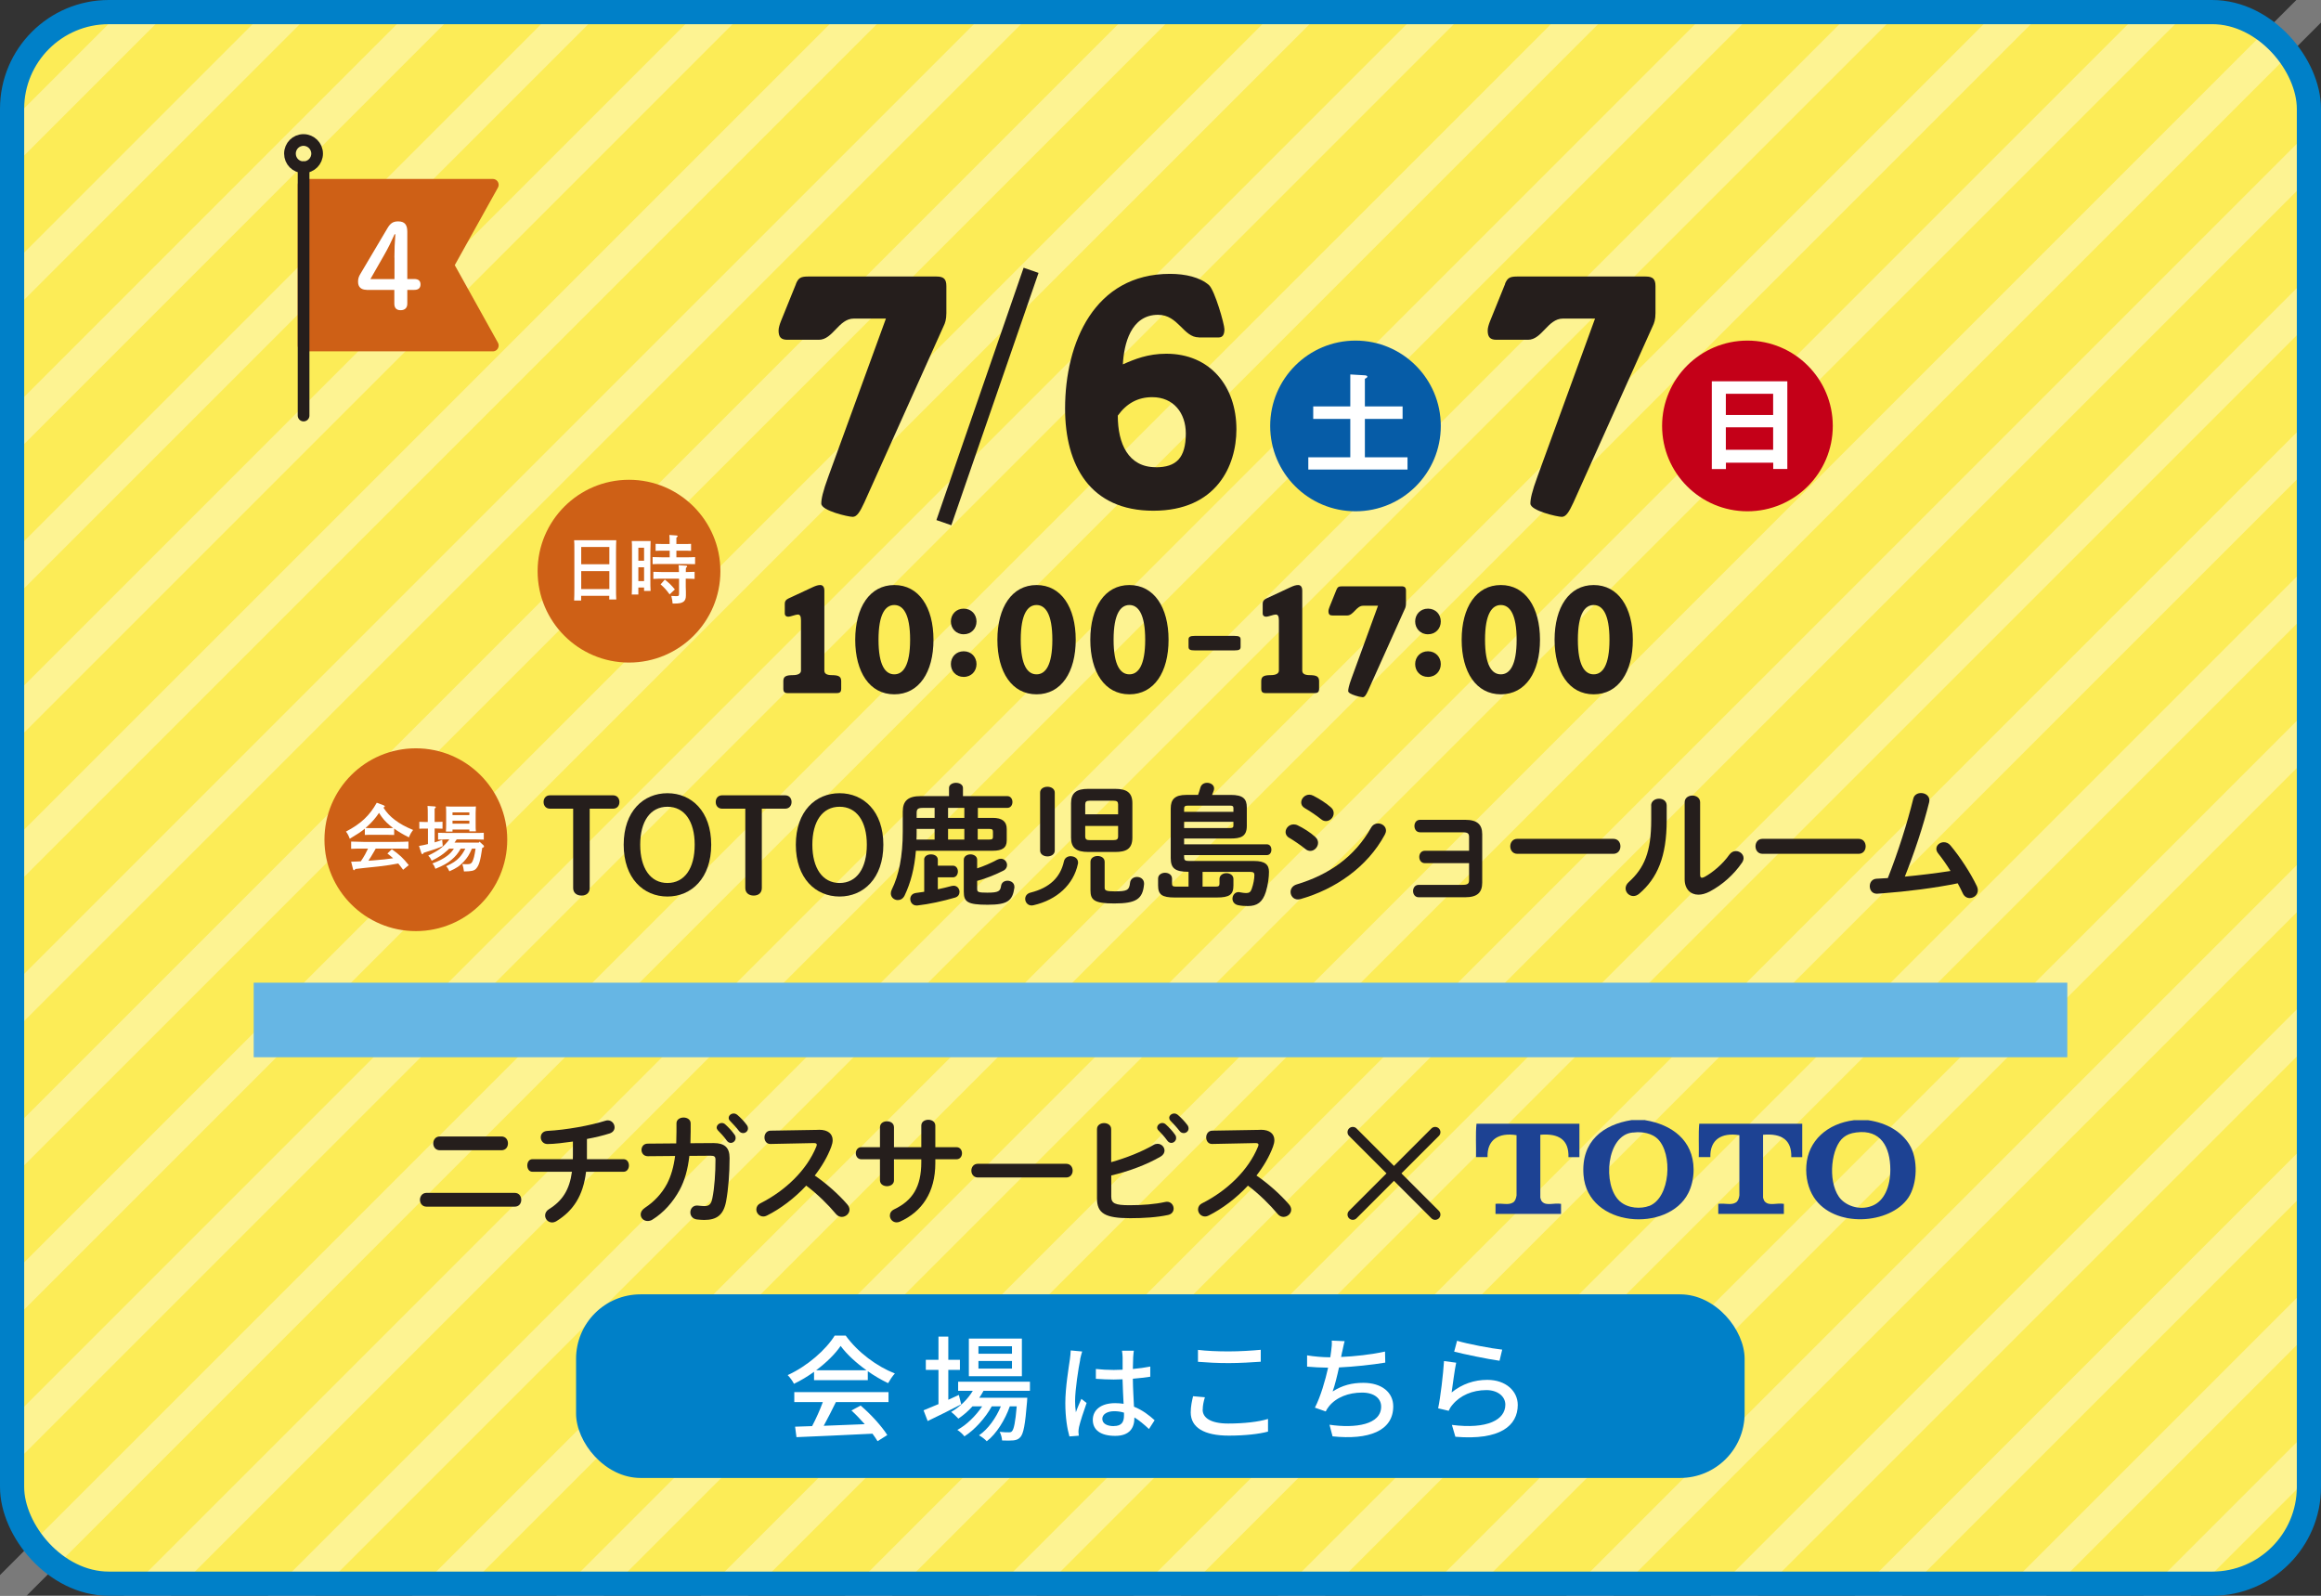 <?xml version="1.0" encoding="UTF-8"?>
<svg id="_レイヤー_2" data-name="レイヤー 2" xmlns="http://www.w3.org/2000/svg" viewBox="0 0 288 198">
  <rect x="0" y="0" width="288" height="198" fill="#333333" stroke="none"/>
  <defs>
    <style>
      .cls-1 {
        stroke: #0080c8;
        stroke-width: 3px;
      }

      .cls-1, .cls-2, .cls-3, .cls-4, .cls-5 {
        fill: none;
      }

      .cls-1, .cls-3, .cls-4, .cls-5 {
        stroke-miterlimit: 10;
      }

      .cls-6 {
        opacity: .35;
      }

      .cls-7 {
        fill: #1d4293;
        fill-rule: evenodd;
      }

      .cls-7, .cls-8, .cls-9, .cls-10, .cls-11, .cls-12, .cls-13, .cls-14, .cls-15 {
        stroke-width: 0px;
      }

      .cls-2 {
        stroke-width: 1.31px;
      }

      .cls-2, .cls-4, .cls-16 {
        stroke-linecap: round;
      }

      .cls-2, .cls-4, .cls-5 {
        stroke: #251e1c;
      }

      .cls-2, .cls-16 {
        stroke-linejoin: round;
      }

      .cls-3 {
        stroke: #fff;
        stroke-width: 4.14px;
      }

      .cls-8 {
        fill: #065ca7;
      }

      .cls-9 {
        fill: #251e1c;
      }

      .cls-10, .cls-16 {
        fill: #ce6016;
      }

      .cls-11 {
        fill: #c40018;
      }

      .cls-12 {
        fill: #fff;
      }

      .cls-13 {
        fill: #fcec57;
      }

      .cls-14 {
        fill: #66b6e4;
      }

      .cls-15 {
        fill: #0080c8;
      }

      .cls-4, .cls-16 {
        stroke-width: 1.45px;
      }

      .cls-16 {
        stroke: #ce6016;
      }

      .cls-5 {
        stroke-width: 1.96px;
      }
    </style>
  </defs>
  <g id="_レイヤー_1-2" data-name="レイヤー 1">
    <g>
      <rect class="cls-13" x="1.5" y="1.5" width="285" height="195" rx="12" ry="12"/>
      <g class="cls-6">
        <g>
          <line class="cls-3" x1="470.44" y1="-3.57" x2="267.1" y2="199.76"/>
          <line class="cls-3" x1="452.54" y1="-3.57" x2="249.2" y2="199.76"/>
          <line class="cls-3" x1="434.64" y1="-3.57" x2="231.3" y2="199.76"/>
          <line class="cls-3" x1="416.74" y1="-3.57" x2="213.4" y2="199.76"/>
          <line class="cls-3" x1="398.84" y1="-3.57" x2="195.5" y2="199.76"/>
          <line class="cls-3" x1="380.94" y1="-3.57" x2="177.6" y2="199.76"/>
          <line class="cls-3" x1="363.04" y1="-3.57" x2="159.7" y2="199.76"/>
          <line class="cls-3" x1="345.14" y1="-3.57" x2="141.8" y2="199.76"/>
          <line class="cls-3" x1="327.24" y1="-3.57" x2="123.9" y2="199.76"/>
          <line class="cls-3" x1="309.34" y1="-3.57" x2="106" y2="199.76"/>
          <line class="cls-3" x1="291.44" y1="-3.57" x2="88.1" y2="199.76"/>
          <line class="cls-3" x1="273.54" y1="-3.57" x2="70.2" y2="199.76"/>
          <line class="cls-3" x1="255.64" y1="-3.57" x2="52.3" y2="199.76"/>
          <line class="cls-3" x1="237.74" y1="-3.57" x2="34.4" y2="199.76"/>
          <line class="cls-3" x1="219.84" y1="-3.57" x2="16.5" y2="199.76"/>
          <line class="cls-3" x1="201.94" y1="-3.57" x2="-1.4" y2="199.76"/>
          <line class="cls-3" x1="184.04" y1="-3.57" x2="-19.3" y2="199.76"/>
          <line class="cls-3" x1="166.14" y1="-3.57" x2="-37.2" y2="199.76"/>
          <line class="cls-3" x1="148.24" y1="-3.57" x2="-55.1" y2="199.76"/>
          <line class="cls-3" x1="130.34" y1="-3.57" x2="-73" y2="199.76"/>
          <line class="cls-3" x1="112.44" y1="-3.57" x2="-90.9" y2="199.76"/>
          <line class="cls-3" x1="94.54" y1="-3.57" x2="-108.8" y2="199.76"/>
          <line class="cls-3" x1="76.64" y1="-3.57" x2="-126.7" y2="199.76"/>
          <line class="cls-3" x1="58.74" y1="-3.57" x2="-144.6" y2="199.76"/>
          <line class="cls-3" x1="40.84" y1="-3.57" x2="-162.5" y2="199.76"/>
          <line class="cls-3" x1="22.94" y1="-3.57" x2="-180.4" y2="199.76"/>
        </g>
      </g>
      <rect class="cls-1" x="1.5" y="1.5" width="285" height="195" rx="12" ry="12"/>
      <g>
        <rect class="cls-14" x="31.48" y="121.93" width="225.04" height="9.25"/>
        <g>
          <g>
            <polygon class="cls-16" points="37.67 42.87 61.15 42.87 55.6 32.9 61.15 22.93 37.67 22.93 37.67 42.87"/>
            <line class="cls-4" x1="37.67" y1="20.74" x2="37.67" y2="51.56"/>
            <path class="cls-4" d="M39.35,19.06c0,.93-.75,1.69-1.69,1.69s-1.68-.75-1.68-1.69.75-1.69,1.68-1.69,1.69.76,1.69,1.69Z"/>
          </g>
          <path class="cls-12" d="M45.49,35.96c-.68,0-1.06-.35-1.06-.99,0-.39.07-.64.32-1.04l3.33-5.62c.36-.61.7-.84,1.33-.84.81,0,1.13.42,1.13,1.28v5.87h.87c.51,0,.77.23.77.67s-.26.68-.77.68h-.87v1.71c0,.52-.3.81-.83.81s-.78-.29-.78-.81v-1.71h-3.45ZM48.94,31.95c0-.97.04-1.91.12-2.88h-.1c-.38.85-.78,1.68-1.29,2.57l-1.71,2.99h2.99v-2.67Z"/>
        </g>
        <g>
          <g>
            <line class="cls-2" x1="178.08" y1="150.7" x2="167.86" y2="140.48"/>
            <line class="cls-2" x1="178.08" y1="140.48" x2="167.86" y2="150.7"/>
          </g>
          <g>
            <path class="cls-9" d="M63.87,148.01c.54,0,.81.42.81.86s-.27.85-.81.85h-10.95c-.54,0-.81-.44-.81-.85s.27-.86.81-.86h10.95ZM62.22,141.01c.54,0,.81.42.81.86s-.27.85-.81.85h-7.65c-.54,0-.81-.43-.81-.85s.27-.86.81-.86h7.65Z"/>
            <path class="cls-9" d="M72.82,143.83h4.56c.43,0,.66.39.66.78s-.23.78-.66.78h-4.66c-.36,3-1.6,4.84-3.66,6.12-.19.12-.39.17-.55.17-.51,0-.87-.42-.87-.87,0-.27.14-.57.48-.78,1.68-1.04,2.55-2.42,2.85-4.64h-4.9c-.43,0-.64-.39-.64-.78s.21-.78.64-.78h5.01c.01-.15.01-.3.01-.46v-1.73c-1.05.15-2.34.31-3.16.31-.52,0-.83-.42-.83-.83s.26-.76.81-.8c2.31-.12,5.31-.66,7.21-1.26.1-.03.19-.05.29-.05.51,0,.85.43.85.87,0,.3-.18.61-.6.75-.81.26-1.79.5-2.83.69v2.49Z"/>
            <path class="cls-9" d="M88.54,141.83c1.36,0,1.99.54,1.99,1.85,0,1.9-.15,3.85-.43,5.37-.32,1.71-1.16,2.32-2.73,2.32-.17,0-.62-.03-.88-.06-.57-.07-.83-.48-.83-.88,0-.44.3-.85.83-.85.04,0,.09.01.13.01.29.03.58.06.79.06.52,0,.82-.19.97-.91.29-1.38.4-3.25.4-4.83,0-.39-.12-.51-.6-.51l-2.64.02c-.19,1.68-.58,3.06-1.21,4.23-.83,1.52-1.98,2.81-3.36,3.67-.21.14-.42.18-.62.18-.48,0-.85-.37-.85-.81,0-.29.15-.58.54-.84,1.1-.72,2.08-1.74,2.73-2.97.49-.95.82-2.07,1-3.45l-3.39.03c-.51,0-.78-.39-.78-.78s.26-.78.77-.78l3.54-.03c.01-.47.03-.96.03-1.47v-1.02c0-.48.45-.72.88-.72s.88.24.88.73v1c0,.51-.02.99-.03,1.46l2.85-.02ZM88.93,139.91c0-.3.3-.57.63-.57.13,0,.29.04.42.16.4.36.86.84,1.17,1.3.11.14.13.27.13.41,0,.33-.29.6-.6.6-.18,0-.36-.09-.5-.29-.36-.5-.76-.93-1.11-1.28-.1-.12-.15-.24-.15-.34ZM90.42,138.71c0-.3.28-.55.63-.55.15,0,.3.06.45.18.39.33.84.8,1.15,1.23.12.15.16.3.16.45,0,.33-.29.57-.6.57-.18,0-.37-.07-.52-.27-.34-.44-.76-.89-1.11-1.25-.12-.12-.16-.24-.16-.36Z"/>
            <path class="cls-9" d="M101.55,140.18h.09c1.11,0,1.68.51,1.68,1.29,0,.24-.06.51-.17.81-.46,1.24-1.18,2.46-2.05,3.58,1.39.94,2.96,2.33,4.02,3.56.2.22.29.46.29.67,0,.5-.46.9-.96.9-.24,0-.51-.11-.72-.36-.93-1.12-2.31-2.49-3.69-3.52-1.46,1.57-3.2,2.88-4.89,3.72-.15.08-.3.11-.43.11-.51,0-.87-.43-.87-.87,0-.3.15-.59.51-.77,3.12-1.58,5.75-4.12,6.93-7.03.04-.09.06-.18.06-.24,0-.14-.12-.2-.37-.2l-5.37.11c-.5.02-.75-.4-.75-.81s.25-.82.73-.84l5.97-.1Z"/>
            <path class="cls-9" d="M110.93,146.45c0,.49-.44.73-.87.73s-.87-.24-.87-.73v-2.61h-2.31c-.45,0-.69-.38-.69-.75s.24-.75.69-.75h2.31v-2.46c0-.51.43-.75.87-.75s.87.24.87.75v2.46h3.39v-2.67c0-.5.44-.73.87-.73s.87.24.87.73v2.67h2.62c.46,0,.69.38.69.75s-.22.75-.69.75h-2.62v.47c0,3.64-1.66,6.04-4.39,7.27-.13.06-.27.09-.41.09-.5,0-.84-.41-.84-.84,0-.3.15-.6.56-.79,2.22-1.07,3.34-2.73,3.34-5.85v-.34h-3.39v2.61Z"/>
            <path class="cls-9" d="M132.29,144.4c.54,0,.81.42.81.85s-.27.85-.81.85h-10.95c-.54,0-.81-.43-.81-.85s.27-.85.81-.85h10.95Z"/>
            <path class="cls-9" d="M137.88,144.2c1.88-.53,3.79-1.29,5.24-2.13.18-.11.36-.15.51-.15.49,0,.87.4.87.84,0,.27-.15.55-.49.75-1.74,1.01-3.96,1.83-6.12,2.34v2.61c0,.86.47,1.08,2.27,1.08,1.61,0,3.15-.12,4.41-.4.07-.01.15-.03.22-.03.53,0,.84.43.84.85,0,.34-.21.69-.69.79-1.38.3-3.06.4-4.7.4-3.12,0-4.12-.6-4.12-2.46v-8.59c0-.5.45-.75.88-.75s.88.25.88.75v4.09ZM143.59,139.91c0-.3.3-.57.63-.57.13,0,.29.04.42.16.4.36.86.84,1.17,1.3.11.14.13.27.13.41,0,.33-.29.6-.6.6-.18,0-.36-.09-.5-.29-.36-.5-.76-.93-1.11-1.28-.11-.12-.15-.24-.15-.34ZM145.08,138.71c0-.3.29-.55.63-.55.15,0,.3.06.45.18.39.33.84.8,1.16,1.23.12.15.16.3.16.45,0,.33-.28.57-.6.57-.18,0-.38-.07-.52-.27-.34-.44-.76-.89-1.11-1.25-.12-.12-.16-.24-.16-.36Z"/>
            <path class="cls-9" d="M156.36,140.18h.09c1.11,0,1.68.51,1.68,1.29,0,.24-.06.51-.17.81-.46,1.24-1.18,2.46-2.05,3.58,1.39.94,2.96,2.33,4.02,3.56.2.22.29.46.29.67,0,.5-.46.9-.96.9-.24,0-.51-.11-.72-.36-.93-1.12-2.31-2.49-3.69-3.52-1.46,1.57-3.2,2.88-4.89,3.72-.15.08-.3.11-.43.11-.51,0-.87-.43-.87-.87,0-.3.15-.59.51-.77,3.12-1.58,5.75-4.12,6.93-7.03.04-.09.06-.18.06-.24,0-.14-.12-.2-.37-.2l-5.37.11c-.5.02-.75-.4-.75-.81s.25-.82.73-.84l5.97-.1Z"/>
          </g>
          <g>
            <path class="cls-7" d="M204.13,138.98h-1.69c-3.46.55-6.28,2.58-5.95,6.82.51,6.55,10.52,7.17,13,2.24.37-.72.67-1.79.66-2.94-.03-3.63-2.71-5.57-6.01-6.11ZM204.63,149.63c-.97.37-2.62.35-3.66-.6-2.16-1.98-1.65-8.22,1.63-8.51.05,0,.08,0,.11,0,1.13-.15,2.29.14,2.95.76,1.95,1.85,1.61,7.35-1.03,8.36Z"/>
            <path class="cls-7" d="M236.91,141.99c-.97-1.55-2.75-2.67-5.13-3h-1.7c-3.34.4-5.73,2.56-5.94,5.62-.11,1.49.25,2.89.92,3.93,2.5,3.89,9.5,3.4,11.74.06,1.1-1.65,1.27-4.77.11-6.61ZM232.27,149.63c-1.62.62-3.37-.08-4.1-1.15-1.42-2.08-.92-6.19.6-7.37.37-.29.83-.51,1.58-.6,3.05-.4,4.2,1.85,4.21,4.59,0,2.1-.73,3.94-2.29,4.53Z"/>
            <path class="cls-7" d="M183.17,143.57h1.41c-.07-2.14,1.36-3.08,3.6-2.72v7.48c-.06.41-.2.73-.43.87-.59.37-1.27.07-2.18.17v1.25h8.13v-1.25c-.93-.14-1.82.29-2.35-.27-.1-.1-.17-.27-.22-.49v-7.81c2.3-.2,3.56.63,3.49,2.78h1.36v-4.15h-12.77c-.13,1.27-.03,2.79-.06,4.15Z"/>
            <path class="cls-7" d="M210.81,143.57h1.42c-.07-2.14,1.36-3.08,3.6-2.72v7.48c-.06.41-.2.73-.43.87-.59.37-1.27.07-2.19.17v1.25h8.14v-1.25c-.94-.14-1.81.29-2.35-.27-.1-.1-.17-.27-.23-.49v-7.81c2.3-.2,3.56.63,3.5,2.78h1.36v-4.15h-12.78c-.12,1.27-.02,2.79-.06,4.15Z"/>
          </g>
        </g>
        <g>
          <g>
            <path class="cls-9" d="M73.17,110.19c0,.6-.42.93-1.01.93s-1.04-.33-1.04-.93v-9.85h-2.87c-.52,0-.8-.38-.8-.83s.28-.83.8-.83h7.81c.52,0,.8.38.8.83s-.28.83-.8.83h-2.89v9.85Z"/>
            <path class="cls-9" d="M77.39,104.81c0-4.16,2.46-6.39,5.43-6.39s5.43,2.23,5.43,6.39-2.46,6.43-5.43,6.43-5.43-2.25-5.43-6.43ZM86.2,104.81c0-2.9-1.26-4.71-3.38-4.71s-3.38,1.81-3.38,4.71,1.26,4.75,3.38,4.75,3.38-1.81,3.38-4.75Z"/>
            <path class="cls-9" d="M94.53,110.19c0,.6-.42.93-1.01.93s-1.04-.33-1.04-.93v-9.85h-2.87c-.52,0-.8-.38-.8-.83s.28-.83.8-.83h7.81c.52,0,.8.38.8.83s-.28.83-.8.83h-2.89v9.85Z"/>
            <path class="cls-9" d="M98.75,104.81c0-4.16,2.46-6.39,5.43-6.39s5.43,2.23,5.43,6.39-2.46,6.43-5.43,6.43-5.43-2.25-5.43-6.43ZM107.56,104.81c0-2.9-1.26-4.71-3.38-4.71s-3.38,1.81-3.38,4.71,1.26,4.75,3.38,4.75,3.38-1.81,3.38-4.75Z"/>
            <path class="cls-9" d="M121.33,101.48h1.86c1.17,0,1.73.46,1.73,1.37v1.44c0,.9-.55,1.27-1.73,1.27h-9.54c-.18,2.19-.65,3.98-1.4,5.55-.2.41-.52.57-.85.57-.44,0-.86-.33-.86-.82,0-.15.03-.31.11-.47.88-1.78,1.37-4.11,1.37-7.21v-2.48c0-1.3.62-1.92,2.22-1.92h3.52v-1.01c0-.42.44-.64.86-.64s.87.21.87.64v1.01h5.5c.42,0,.64.36.64.73s-.21.73-.64.73h-3.65v1.24ZM114.67,106.68c0-.46.42-.67.85-.67s.85.21.85.67v.73h1.87c.41,0,.62.36.62.72s-.21.73-.62.73h-1.87v1.48c.57-.11,1.14-.26,1.71-.41.08-.02.16-.03.25-.03.46,0,.73.38.73.77,0,.29-.16.59-.55.7-1.5.44-3.23.82-4.68.98h-.11c-.49,0-.77-.41-.77-.8,0-.34.21-.68.69-.75.33-.05.68-.1,1.04-.15v-3.98ZM115.97,104.17v-1.32h-2.23v.46c0,.29,0,.57-.02.86h2.25ZM114.56,100.24c-.67,0-.82.13-.82.65v.59h2.23v-1.24h-1.42ZM117.64,101.48h2.02v-1.24h-2.02v1.24ZM119.66,104.17v-1.32h-2.02v1.32h2.02ZM121.26,107.74c.85-.28,1.7-.65,2.46-1.06.16-.08.33-.13.47-.13.46,0,.77.39.77.78,0,.26-.13.54-.46.7-.96.49-2.09.95-3.25,1.27v1c0,.38.13.46,1.26.46,1.39,0,1.62-.18,1.71-.86.07-.42.42-.62.8-.62.42,0,.85.26.85.75v.11c-.23,1.62-.82,2.12-3.33,2.12s-2.95-.36-2.95-1.63v-3.95c0-.44.42-.67.83-.67s.83.23.83.67v1.06ZM122.74,104.17c.37,0,.47-.07.47-.34v-.62c0-.28-.1-.36-.47-.36h-1.42v1.32h1.42Z"/>
            <path class="cls-9" d="M132.87,106.24c.46,0,.9.28.9.78,0,.05,0,.11-.02.18-.55,2.56-2.59,4.45-5.51,5.12-.08.02-.16.03-.23.03-.49,0-.8-.41-.8-.82,0-.33.21-.67.67-.78,2.4-.6,3.7-1.92,4.13-3.85.1-.47.47-.67.87-.67ZM130.88,105.53c0,.49-.46.73-.91.73s-.91-.25-.91-.73v-7.18c0-.49.46-.73.91-.73s.91.24.91.73v7.18ZM135.04,105.71c-1.47,0-2.14-.49-2.14-1.78v-4.27c0-1.29.67-1.78,2.14-1.78h3.33c1.47,0,2.14.49,2.14,1.78v4.27c0,1.45-.83,1.78-2.14,1.78h-3.33ZM138.74,99.82c0-.34-.13-.47-.57-.47h-2.94c-.44,0-.57.13-.57.47v1.22h4.08v-1.22ZM138.17,104.24c.44,0,.57-.13.57-.47v-1.29h-4.08v1.29c0,.41.21.47.57.47h2.94ZM135.31,106.93c0-.47.44-.72.88-.72s.88.24.88.72v3.2c0,.36.18.47,1.24.47,1.53,0,1.81-.13,1.91-1.06.05-.49.46-.73.86-.73.44,0,.88.28.88.81v.08c-.16,1.86-.98,2.4-3.7,2.4-2.48,0-2.95-.42-2.95-1.63v-3.54Z"/>
            <path class="cls-9" d="M147.5,108.17h-.03c-1.7,0-2.2-.46-2.2-1.71v-6.15c0-1.12.51-1.68,1.92-1.68h1.47c.1-.28.2-.57.29-.91.12-.41.47-.59.83-.59.44,0,.87.26.87.7,0,.1-.02.18-.05.28-.07.18-.13.36-.2.52h2.32c1.52,0,1.99.49,1.99,1.55v2.31c0,1.34-.81,1.55-1.99,1.55h-5.79v.72h10.26c.39,0,.57.33.57.67s-.18.67-.57.67h-10.26v.26c0,.36.11.47.63.47h8.04c1.39,0,1.86.46,1.86,1.34,0,.62-.1,1.57-.39,2.5-.41,1.29-1.09,1.75-2.23,1.75-.41,0-.8-.02-1.22-.11-.47-.1-.69-.46-.69-.8,0-.41.29-.82.75-.82.05,0,.1,0,.16.02.36.06.54.1.78.1.38,0,.57-.13.7-.52.21-.6.33-1.25.33-1.73,0-.26-.12-.38-.51-.38h-5.92v1.83h1.6c.42,0,.5-.1.5-.38v-.57c0-.47.44-.72.86-.72s.87.24.87.72v.8c0,1.14-.47,1.5-2.09,1.5h-5.17c-1.62,0-2.09-.36-2.09-1.5v-.85c0-.47.44-.72.86-.72s.87.24.87.72v.62c0,.28.08.38.5.38h1.55v-1.83ZM153.05,100.27c0-.26-.13-.31-.44-.31h-5.19c-.39,0-.49.1-.49.38v.39h6.12v-.46ZM152.61,102.74c.31,0,.44-.05.44-.31v-.46h-6.12v.77h5.68Z"/>
            <path class="cls-9" d="M163.21,103.86c.25.21.34.47.34.72,0,.51-.44,1-.96,1-.2,0-.41-.07-.6-.23-.57-.46-1.44-1.06-2.01-1.39-.33-.18-.46-.46-.46-.72,0-.47.42-.95,1-.95.15,0,.33.03.49.11.77.37,1.57.88,2.2,1.45ZM171,102.17c.49,0,.98.36.98.88,0,.16-.05.34-.15.52-2.17,4.03-6.18,6.77-10.44,7.98-.11.03-.25.05-.34.05-.57,0-.91-.46-.91-.93,0-.37.23-.77.75-.93,4.03-1.21,7.21-3.44,9.25-7.06.21-.36.54-.51.86-.51ZM165.15,100.18c.25.21.34.47.34.72,0,.51-.44.98-.96.98-.2,0-.41-.07-.6-.23-.57-.46-1.44-1.04-2.01-1.37-.33-.18-.46-.44-.46-.72,0-.47.44-.96,1.01-.96.15,0,.33.05.49.13.73.38,1.55.88,2.19,1.45Z"/>
            <path class="cls-9" d="M182.29,103.86c0-.47-.18-.59-.83-.59h-5.25c-.47,0-.7-.39-.7-.78s.23-.77.7-.77h5.59c1.52,0,2.12.6,2.12,1.79v5.99c0,1.24-.6,1.83-2.12,1.83h-5.76c-.47,0-.7-.39-.7-.77s.23-.77.7-.77h5.42c.65,0,.83-.13.83-.59v-2.1h-5.48c-.47,0-.7-.39-.7-.77s.23-.77.7-.77h5.48v-1.71Z"/>
            <path class="cls-9" d="M200.19,104.08c.59,0,.88.46.88.93s-.29.93-.88.93h-11.91c-.59,0-.88-.47-.88-.93s.29-.93.88-.93h11.91Z"/>
            <path class="cls-9" d="M204.88,99.95c0-.55.49-.85.98-.85s.95.28.95.85v1.84c0,4.5-1.16,7.18-3.41,9.1-.25.21-.49.29-.73.29-.52,0-.96-.44-.96-.95,0-.26.12-.54.39-.78,1.94-1.75,2.79-3.75,2.79-7.73v-1.78ZM210.96,108.53c0,.24.06.38.23.38.08,0,.2-.05.33-.11,1.01-.55,2.25-1.6,3.07-2.76.23-.31.52-.44.8-.44.49,0,.96.38.96.88,0,.18-.07.38-.2.57-1.01,1.47-2.43,2.74-4,3.57-.5.26-.98.39-1.4.39-.99,0-1.71-.7-1.71-1.91v-9.56c0-.55.49-.83.96-.83s.96.28.96.83v8.99Z"/>
            <path class="cls-9" d="M230.62,104.08c.59,0,.88.46.88.93s-.29.93-.88.93h-11.91c-.59,0-.88-.47-.88-.93s.29-.93.88-.93h11.91Z"/>
            <path class="cls-9" d="M242.03,108.07c-.51-.82-1.04-1.57-1.55-2.2-.15-.2-.21-.39-.21-.55,0-.46.44-.82.93-.82.28,0,.59.11.83.41,1.19,1.42,2.51,3.44,3.28,5.07.08.18.11.34.11.49,0,.57-.51.96-1.01.96-.33,0-.67-.18-.85-.57-.18-.41-.41-.82-.64-1.26-2.87.59-6.28,1.01-9.3,1.24-.26.02-.62.05-.73.05-.59,0-.88-.46-.88-.93s.28-.9.85-.93c.46-.03.91-.05,1.39-.08,1.27-3.21,2.4-6.79,3.16-9.85.11-.49.54-.7.96-.7.52,0,1.04.33,1.04.9,0,.07-.02.16-.03.24-.73,2.95-1.87,6.36-3.02,9.23,1.89-.18,3.79-.41,5.66-.7Z"/>
          </g>
          <g>
            <path class="cls-10" d="M62.94,104.19c0,6.26-5.08,11.34-11.34,11.34s-11.34-5.08-11.34-11.34,5.08-11.34,11.34-11.34,11.34,5.08,11.34,11.34Z"/>
            <g>
              <path class="cls-12" d="M48.91,103.6c-.25,0-.61-.02-.86-.02h-1.92c-.25,0-.61,0-.86.02v-.78c-.45.37-.93.69-1.87,1.25-.15-.4-.26-.62-.47-.89,1.84-.96,2.93-1.98,3.82-3.58l.83.31c.11.04.16.09.16.15s-.03.09-.17.14c.43.65.82,1.07,1.42,1.53.65.49,1.32.86,2.27,1.25-.26.34-.36.53-.52.92-.74-.37-1.33-.72-1.83-1.09v.77ZM50.02,107.92c-.2-.26-.39-.53-.6-.78-.83.16-1.37.24-2.45.37-.32.04-.4.05-1.72.18-.42.05-.52.05-1.15.13-.07.11-.13.16-.18.16-.04,0-.09-.06-.11-.12l-.24-.95h.28c.31,0,.61-.03.92-.04.19-.28.38-.57.54-.87.13-.24.24-.47.36-.71h-.56c-.42,0-1.17,0-1.54.03v-.9c.35.02,1.1.04,1.54.04h4.03c.47,0,1.15-.02,1.54-.04v.9c-.4-.02-1.08-.03-1.54-.03h-2.52c-.08.14-.14.25-.19.34-.34.57-.48.83-.72,1.17l.67-.05c1.03-.08,1.7-.15,2.4-.26-.22-.21-.46-.39-.71-.59l.55-.53c1.04.76,1.33,1.03,2.1,1.97l-.69.57ZM48.04,102.76c.25,0,.49-.01.74-.02-.14-.1-.27-.21-.39-.31-.56-.47-.93-.88-1.36-1.57-.39.59-.81,1.08-1.37,1.6-.1.1-.21.19-.31.27.26.02.51.02.77.02h1.92Z"/>
              <path class="cls-12" d="M53.08,102.81h-.36c-.23,0-.51,0-.69.02v-.86c.19,0,.5.02.69.02h.36v-.63c0-.72,0-1.1-.03-1.36l.88.06c.09,0,.15.04.15.09s-.04.11-.15.18c0,.21,0,.45,0,1.02v.63h.3c.18,0,.49,0,.68-.02v.86c-.18,0-.46-.02-.68-.02h-.3v1.72c.33-.09.64-.2.94-.32l.07.78c-.53.25-1.21.48-2.36.83-.08.14-.11.17-.17.17-.05,0-.09-.04-.12-.11l-.3-.91c.36-.05.74-.14,1.11-.23v-1.95ZM58.56,105.3c-.34.77-.56,1.11-.99,1.58-.52.57-.92.84-1.81,1.23-.13-.3-.22-.44-.4-.63.83-.38,1.23-.65,1.62-1.06.29-.31.53-.67.76-1.12h-.57c-.36.62-.66.97-1.12,1.36-.51.44-.97.7-2.02,1.14-.16-.4-.17-.42-.38-.66.87-.33,1.35-.58,1.83-.94.35-.27.58-.5.84-.9h-.58c-.09.09-.19.18-.29.27-.56.5-1.01.79-1.88,1.23-.18-.36-.2-.38-.43-.64,1.32-.64,1.92-1.09,2.62-2.01h-.37c-.28,0-.77.02-1.03.03v-.85c.26,0,.7.02,1.03.02h3.61c.34,0,.77,0,1.03-.02v.85c-.27,0-.75-.03-1.03-.03h-2.33c-.09.14-.17.27-.27.4h3.01l.09-.12.5.46s.06.08.06.13c0,.06-.04.12-.14.15l-.08.03c-.24,1.65-.4,2.16-.75,2.57-.23.27-.58.35-1.52.36-.04-.34-.08-.52-.2-.92.2.02.38.02.6.02.37,0,.53-.08.65-.33.16-.35.25-.66.39-1.6h-.46ZM56.15,102.93v.25h-.82c.02-.22.03-.52.03-.96v-1.36c0-.28,0-.63-.03-.8.2,0,.37.02.63.02h2.47c.25,0,.43,0,.62-.02,0,.16-.03.52-.03.8v1.35c0,.43,0,.73.03.94h-.81v-.22h-2.09ZM58.24,100.8h-2.09v.34h2.09v-.34ZM58.24,101.83h-2.09v.37h2.09v-.37Z"/>
            </g>
          </g>
        </g>
        <g>
          <g>
            <path class="cls-10" d="M89.39,70.87c0,6.26-5.08,11.34-11.34,11.34s-11.34-5.08-11.34-11.34,5.08-11.34,11.34-11.34,11.34,5.08,11.34,11.34Z"/>
            <g>
              <path class="cls-12" d="M72.11,74.51h-.87c.02-.34.03-.87.03-1.59v-4.45c0-.91,0-1.15-.03-1.44.23,0,.44,0,.73,0h3.77c.29,0,.5,0,.73,0-.02.28-.03.9-.03,1.44v4.31c0,.76,0,1.25.03,1.6h-.87v-.45h-3.49v.58ZM75.61,67.87h-3.49v2.14h3.49v-2.14ZM75.61,70.86h-3.49v2.23h3.49v-2.23Z"/>
              <path class="cls-12" d="M79.21,73.77h-.82c.02-.34.03-.87.03-1.6v-3.6c0-1.04,0-1.15-.03-1.44.16,0,.31,0,.51,0h1.32c.21,0,.35,0,.51,0,0,.29-.03.9-.03,1.44v3.15c0,.76,0,1.25.03,1.6h-.81v-.42h-.71v.86ZM79.92,69.57v-1.61h-.71v1.61h.71ZM79.21,72.1h.71v-1.71h-.71v1.71ZM83.09,68.33h-.89c-.25,0-.61,0-.85.02v-.87c.24,0,.6.02.85.02h.89c0-.57,0-.89-.03-1.12l.87.06c.1,0,.16.04.16.09s-.05.1-.16.18c0,.18,0,.38,0,.79h.96c.26,0,.62,0,.86-.02v.87c-.24-.02-.6-.02-.86-.02h-.96v.82h1.12c.34,0,.9,0,1.2-.03v.88c-.32,0-.88-.02-1.2-.02h-2.87c-.37,0-.85,0-1.2.02v-.88c.33.02.82.03,1.2.03h.92v-.82ZM85.09,72.78c0,.16,0,.35.02.66,0,.17,0,.34,0,.44,0,.39-.09.62-.3.78-.24.17-.53.23-1.2.23h-.15c-.02-.3-.05-.47-.16-.95.25.02.39.03.59.03.34,0,.37-.04.37-.37v-1.8h-1.99c-.36,0-.84,0-1.2.03v-.88c.33,0,.82.03,1.2.03h1.98c0-.41-.03-.75-.05-.85l.94.06c.08.01.13.05.13.09,0,.05-.04.11-.15.17-.02.14-.02.17-.02.53.34,0,.82-.02,1.09-.03v.88c-.28-.02-.77-.03-1.1-.03v1ZM82.5,71.92c.52.41.84.72,1.24,1.22l-.65.61c-.39-.54-.67-.85-1.12-1.24l.52-.59Z"/>
            </g>
          </g>
          <g>
            <g>
              <path class="cls-9" d="M97.77,86c-.41,0-.57-.14-.57-.55v-.92c0-.55.25-.76,1.17-.76.69,0,1.02-.22,1.02-.57v-6.24c0-.53-.14-.71-.39-.71-.29,0-.88.27-1.21.27-.23,0-.41-.14-.41-.41v-1.21c0-.29.12-.47.43-.63l3.07-1.43c.35-.16.63-.25.9-.25s.51.18.51.7v9.91c0,.35.24.57.92.57.92,0,1.17.21,1.17.76v.92c0,.41-.16.55-.57.55h-6.05Z"/>
              <path class="cls-9" d="M110.97,72.59c3.05,0,4.86,2.76,4.86,6.79s-1.8,6.77-4.86,6.77-4.85-2.76-4.85-6.77,1.8-6.79,4.85-6.79ZM110.97,83.67c1.1,0,1.96-1.1,1.96-4.29s-.86-4.31-1.96-4.31-1.96,1.1-1.96,4.31.86,4.29,1.96,4.29Z"/>
              <path class="cls-9" d="M119.58,75.52c.96,0,1.59.72,1.59,1.59s-.63,1.59-1.59,1.59-1.59-.73-1.59-1.59.63-1.59,1.59-1.59ZM119.58,80.81c.96,0,1.59.73,1.59,1.59s-.63,1.59-1.59,1.59-1.59-.72-1.59-1.59.63-1.59,1.59-1.59Z"/>
              <path class="cls-9" d="M128.62,72.59c3.05,0,4.86,2.76,4.86,6.79s-1.8,6.77-4.86,6.77-4.86-2.76-4.86-6.77,1.8-6.79,4.86-6.79ZM128.62,83.67c1.1,0,1.96-1.1,1.96-4.29s-.86-4.31-1.96-4.31-1.96,1.1-1.96,4.31.86,4.29,1.96,4.29Z"/>
              <path class="cls-9" d="M140.14,72.59c3.05,0,4.86,2.76,4.86,6.79s-1.8,6.77-4.86,6.77-4.85-2.76-4.85-6.77,1.8-6.79,4.85-6.79ZM140.14,83.67c1.1,0,1.96-1.1,1.96-4.29s-.86-4.31-1.96-4.31-1.96,1.1-1.96,4.31.86,4.29,1.96,4.29Z"/>
              <path class="cls-9" d="M147.48,79.34c0-.32.2-.44.76-.44h4.94c.58,0,.76.12.76.44v.92c0,.34-.18.44-.76.44h-4.94c-.56,0-.76-.1-.76-.44v-.92Z"/>
              <path class="cls-9" d="M157.07,86c-.41,0-.57-.14-.57-.55v-.92c0-.55.25-.76,1.17-.76.69,0,1.02-.22,1.02-.57v-6.24c0-.53-.14-.71-.39-.71-.29,0-.88.27-1.21.27-.23,0-.41-.14-.41-.41v-1.21c0-.29.12-.47.43-.63l3.07-1.43c.35-.16.63-.25.9-.25s.51.18.51.7v9.91c0,.35.24.57.92.57.92,0,1.17.21,1.17.76v.92c0,.41-.16.55-.57.55h-6.05Z"/>
              <path class="cls-9" d="M165.84,73.16c.14-.31.25-.41.69-.41h7.36c.41,0,.57.14.57.55v1.55c0,.37-.08.59-.16.74l-4.54,10.1c-.25.55-.43.82-.67.82-.25,0-1.8-.35-1.8-.76,0-.25.08-.67.41-1.57l3.29-9.02h-1.84c-.86,0-1.19,1.21-2,1.21h-1.8c-.35,0-.51-.14-.51-.53,0-.16.06-.35.14-.55l.86-2.13Z"/>
              <path class="cls-9" d="M177.19,75.52c.96,0,1.59.72,1.59,1.59s-.63,1.59-1.59,1.59-1.59-.73-1.59-1.59.63-1.59,1.59-1.59ZM177.19,80.81c.96,0,1.59.73,1.59,1.59s-.63,1.59-1.59,1.59-1.59-.72-1.59-1.59.63-1.59,1.59-1.59Z"/>
              <path class="cls-9" d="M186.23,72.59c3.05,0,4.86,2.76,4.86,6.79s-1.8,6.77-4.86,6.77-4.86-2.76-4.86-6.77,1.8-6.79,4.86-6.79ZM186.23,83.67c1.1,0,1.96-1.1,1.96-4.29s-.86-4.31-1.96-4.31-1.96,1.1-1.96,4.31.86,4.29,1.96,4.29Z"/>
              <path class="cls-9" d="M197.75,72.59c3.05,0,4.86,2.76,4.86,6.79s-1.8,6.77-4.86,6.77-4.85-2.76-4.85-6.77,1.8-6.79,4.85-6.79ZM197.75,83.67c1.1,0,1.96-1.1,1.96-4.29s-.86-4.31-1.96-4.31-1.96,1.1-1.96,4.31.86,4.29,1.96,4.29Z"/>
            </g>
            <g>
              <g>
                <g>
                  <path class="cls-8" d="M178.78,52.85c0,5.85-4.73,10.59-10.58,10.59s-10.59-4.74-10.59-10.59,4.75-10.59,10.59-10.59,10.58,4.74,10.58,10.59Z"/>
                  <path class="cls-12" d="M174.04,50.43v1.55h-4.68v4.76h5.29v1.52h-12.31v-1.52h5.21v-4.76h-4.6v-1.55h4.6v-3.97l1.85.11c.13.01.27.08.27.16,0,.12-.19.21-.31.27v3.43h4.68Z"/>
                </g>
                <path class="cls-9" d="M148.75,41.86c-1.91,0-2.54-2.8-5.05-2.8-3.39,0-4.24,3.65-4.37,6.15,1.44-.64,3.1-1.32,5.39-1.32,5.43,0,8.7,4.03,8.7,9.38,0,4.5-2.46,10.1-10.31,10.1s-10.95-5.64-10.95-12.68c0-8.19,3.65-16.71,13.02-16.71,1.91,0,3.73.42,4.84,1.4.72.68,1.91,4.84,1.91,5.47,0,.72-.25,1.02-.72,1.02h-2.46ZM143.41,57.98c2.54,0,3.73-1.14,3.73-4.2,0-2.54-1.53-4.5-4.16-4.5-1.78,0-3.18.76-4.28,2.29,0,3.48,1.31,6.4,4.71,6.4Z"/>
              </g>
              <g>
                <g>
                  <path class="cls-11" d="M227.42,52.85c0,5.85-4.74,10.59-10.59,10.59s-10.59-4.74-10.59-10.59,4.75-10.59,10.59-10.59,10.59,4.74,10.59,10.59Z"/>
                  <path class="cls-12" d="M214.16,57.41v.79h-1.75v-10.89h9.37v10.88h-1.75v-.78h-5.87ZM220.02,51.49v-2.63h-5.87v2.63h5.87ZM220.02,55.81v-2.79h-5.87v2.79h5.87Z"/>
                </g>
                <path class="cls-9" d="M186.75,35.2c.3-.68.55-.89,1.49-.89h15.95c.89,0,1.23.3,1.23,1.19v3.35c0,.81-.17,1.27-.34,1.61l-9.84,21.89c-.55,1.19-.93,1.78-1.44,1.78-.55,0-3.9-.76-3.9-1.65,0-.55.17-1.44.89-3.39l7.13-19.56h-3.99c-1.87,0-2.59,2.63-4.33,2.63h-3.9c-.76,0-1.1-.3-1.1-1.14,0-.34.13-.76.3-1.19l1.87-4.62Z"/>
              </g>
              <path class="cls-9" d="M98.77,35.2c.3-.68.55-.89,1.48-.89h15.95c.89,0,1.23.3,1.23,1.19v3.35c0,.81-.17,1.27-.34,1.61l-9.84,21.89c-.55,1.19-.93,1.78-1.44,1.78-.55,0-3.9-.76-3.9-1.65,0-.55.17-1.44.89-3.39l7.13-19.56h-3.99c-1.87,0-2.59,2.63-4.33,2.63h-3.9c-.76,0-1.1-.3-1.1-1.14,0-.34.13-.76.3-1.19l1.87-4.62Z"/>
              <line class="cls-5" x1="127.94" y1="33.54" x2="117.12" y2="64.85"/>
            </g>
          </g>
        </g>
      </g>
      <g>
        <rect class="cls-15" x="71.48" y="160.6" width="145" height="22.78" rx="8" ry="8"/>
        <g>
          <path class="cls-12" d="M101,170.22c-.78.56-1.62,1.07-2.48,1.48-.14-.3-.5-.8-.78-1.08,2.44-1.11,4.76-3.16,5.83-4.9h1.37c1.51,2.09,3.88,3.83,6.1,4.7-.31.33-.61.8-.84,1.2-.83-.4-1.7-.9-2.52-1.48v1.11h-6.67v-1.03ZM98.55,172.73h11.7v1.24h-6.53c-.47.95-1,2.02-1.51,2.94,1.58-.06,3.35-.13,5.09-.2-.53-.6-1.1-1.2-1.65-1.7l1.14-.61c1.3,1.1,2.65,2.61,3.31,3.66l-1.21.76c-.16-.27-.37-.58-.63-.93-3.39.17-7.01.33-9.43.43l-.17-1.3,2.11-.07c.47-.88.98-2.02,1.33-2.98h-3.54v-1.24ZM107.52,170.02c-1.28-.91-2.45-1.98-3.21-3.02-.68,1-1.77,2.07-3.04,3.02h6.24Z"/>
          <path class="cls-12" d="M119.27,174.25c-1.42.73-2.96,1.5-4.16,2.07l-.51-1.33c.51-.2,1.15-.47,1.85-.77v-4.25h-1.57v-1.25h1.57v-2.88h1.22v2.88h1.44v1.25h-1.44v3.71c.43-.2.87-.4,1.31-.6l.29,1.17ZM122.04,172.57c-.16.3-.33.58-.53.86h5.96s-.01.33-.03.5c-.23,2.85-.44,3.96-.83,4.39-.24.27-.51.36-.85.4-.33.03-.85.04-1.42.01-.01-.31-.13-.78-.3-1.07.49.06.93.06,1.11.06.21,0,.33-.01.44-.16.21-.24.4-1.05.57-3.06h-.86c-.57,1.65-1.68,3.44-2.86,4.33-.21-.24-.63-.56-.96-.74,1.11-.74,2.11-2.15,2.71-3.59h-1.13c-.77,1.41-2.12,2.92-3.39,3.72-.2-.27-.57-.6-.88-.8,1.13-.6,2.29-1.74,3.08-2.92h-1.2c-.54.6-1.14,1.11-1.75,1.52-.19-.21-.64-.64-.9-.83,1.07-.61,2.04-1.54,2.69-2.62h-1.82v-1.13h8.91v1.13h-5.76ZM126.8,170.76h-6.58v-4.67h6.58v4.67ZM125.57,167.04h-4.16v.93h4.16v-.93ZM125.57,168.87h-4.16v.94h4.16v-.94Z"/>
          <path class="cls-12" d="M134.04,168.69c-.22,1.05-.64,3.76-.64,5.15,0,.47.03.91.1,1.39.18-.53.47-1.18.68-1.66l.65.51c-.35.99-.79,2.31-.94,2.98-.04.18-.07.44-.07.6.01.13.03.33.04.48l-1.16.09c-.27-.92-.51-2.37-.51-4.14,0-1.92.42-4.41.57-5.45.04-.33.09-.74.1-1.08l1.42.13c-.08.23-.21.77-.26,1ZM140.61,168.38c-.01.33-.03.88-.04,1.48.77-.07,1.5-.17,2.16-.3v1.26c-.68.1-1.4.19-2.16.25.01,1.3.1,2.47.14,3.47,1.08.43,1.91,1.09,2.56,1.68l-.7,1.09c-.61-.57-1.21-1.07-1.81-1.44v.07c0,1.2-.57,2.22-2.38,2.22s-2.78-.73-2.78-1.98,1.03-2.08,2.77-2.08c.36,0,.71.03,1.05.08-.05-.91-.1-2.03-.13-3.04-.37.01-.73.03-1.09.03-.75,0-1.47-.04-2.22-.09v-1.22c.73.08,1.46.12,2.24.12.36,0,.71-.01,1.08-.03v-1.53c0-.22-.04-.58-.08-.83h1.47c-.04.26-.06.55-.08.81ZM138.21,176.94c.96,0,1.26-.49,1.26-1.31v-.35c-.39-.12-.79-.18-1.21-.18-.87,0-1.48.38-1.48.94,0,.61.6.91,1.43.91Z"/>
          <path class="cls-12" d="M149.23,174.91c0,1.01,1,1.72,3.18,1.72,1.95,0,3.78-.21,4.93-.57v1.57c-1.1.3-2.87.5-4.87.5-3.06,0-4.72-1.01-4.72-2.88,0-.77.16-1.45.29-2.01l1.47.13c-.17.54-.27,1.04-.27,1.54ZM152.46,167.68c1.38,0,2.92-.1,3.98-.2v1.48c-.98.07-2.64.17-3.96.17-1.45,0-2.69-.07-3.83-.16v-1.48c1.04.13,2.37.19,3.82.19Z"/>
          <path class="cls-12" d="M166.54,167.73c-.03.18-.07.4-.13.64,1.67-.07,3.71-.29,5.45-.67l.03,1.37c-1.6.27-3.88.51-5.74.6-.23,1.05-.51,2.21-.79,2.98,1.21-.77,2.41-1.07,3.81-1.07,2.28,0,3.71,1.18,3.71,2.92,0,3.06-3.06,4.19-7.53,3.72l-.38-1.44c3.24.47,6.41-.01,6.41-2.25,0-.97-.81-1.74-2.37-1.74-1.67,0-3.19.58-4.1,1.7-.16.2-.29.4-.41.64l-1.34-.47c.71-1.38,1.28-3.36,1.64-4.96-.94-.01-1.82-.06-2.61-.13v-1.4c.81.14,1.94.24,2.81.24h.07c.04-.3.09-.57.11-.79.07-.51.1-.87.07-1.28l1.6.07c-.13.43-.2.9-.3,1.31Z"/>
          <path class="cls-12" d="M180.1,172.79c1.33-1.08,2.84-1.58,4.45-1.58,2.32,0,3.78,1.41,3.78,3.11,0,2.57-2.17,4.42-7.74,3.95l-.43-1.47c4.4.56,6.63-.63,6.63-2.51,0-1.05-.98-1.81-2.35-1.81-1.75,0-3.26.67-4.2,1.81-.24.27-.37.51-.48.76l-1.31-.31c.29-1.34.63-4.25.73-5.86l1.51.2c-.2.9-.44,2.85-.57,3.72ZM186.4,167.46l-.33,1.38c-1.4-.19-4.53-.84-5.63-1.13l.36-1.35c1.28.4,4.35.97,5.6,1.1Z"/>
        </g>
      </g>
    </g>
  </g>
</svg>